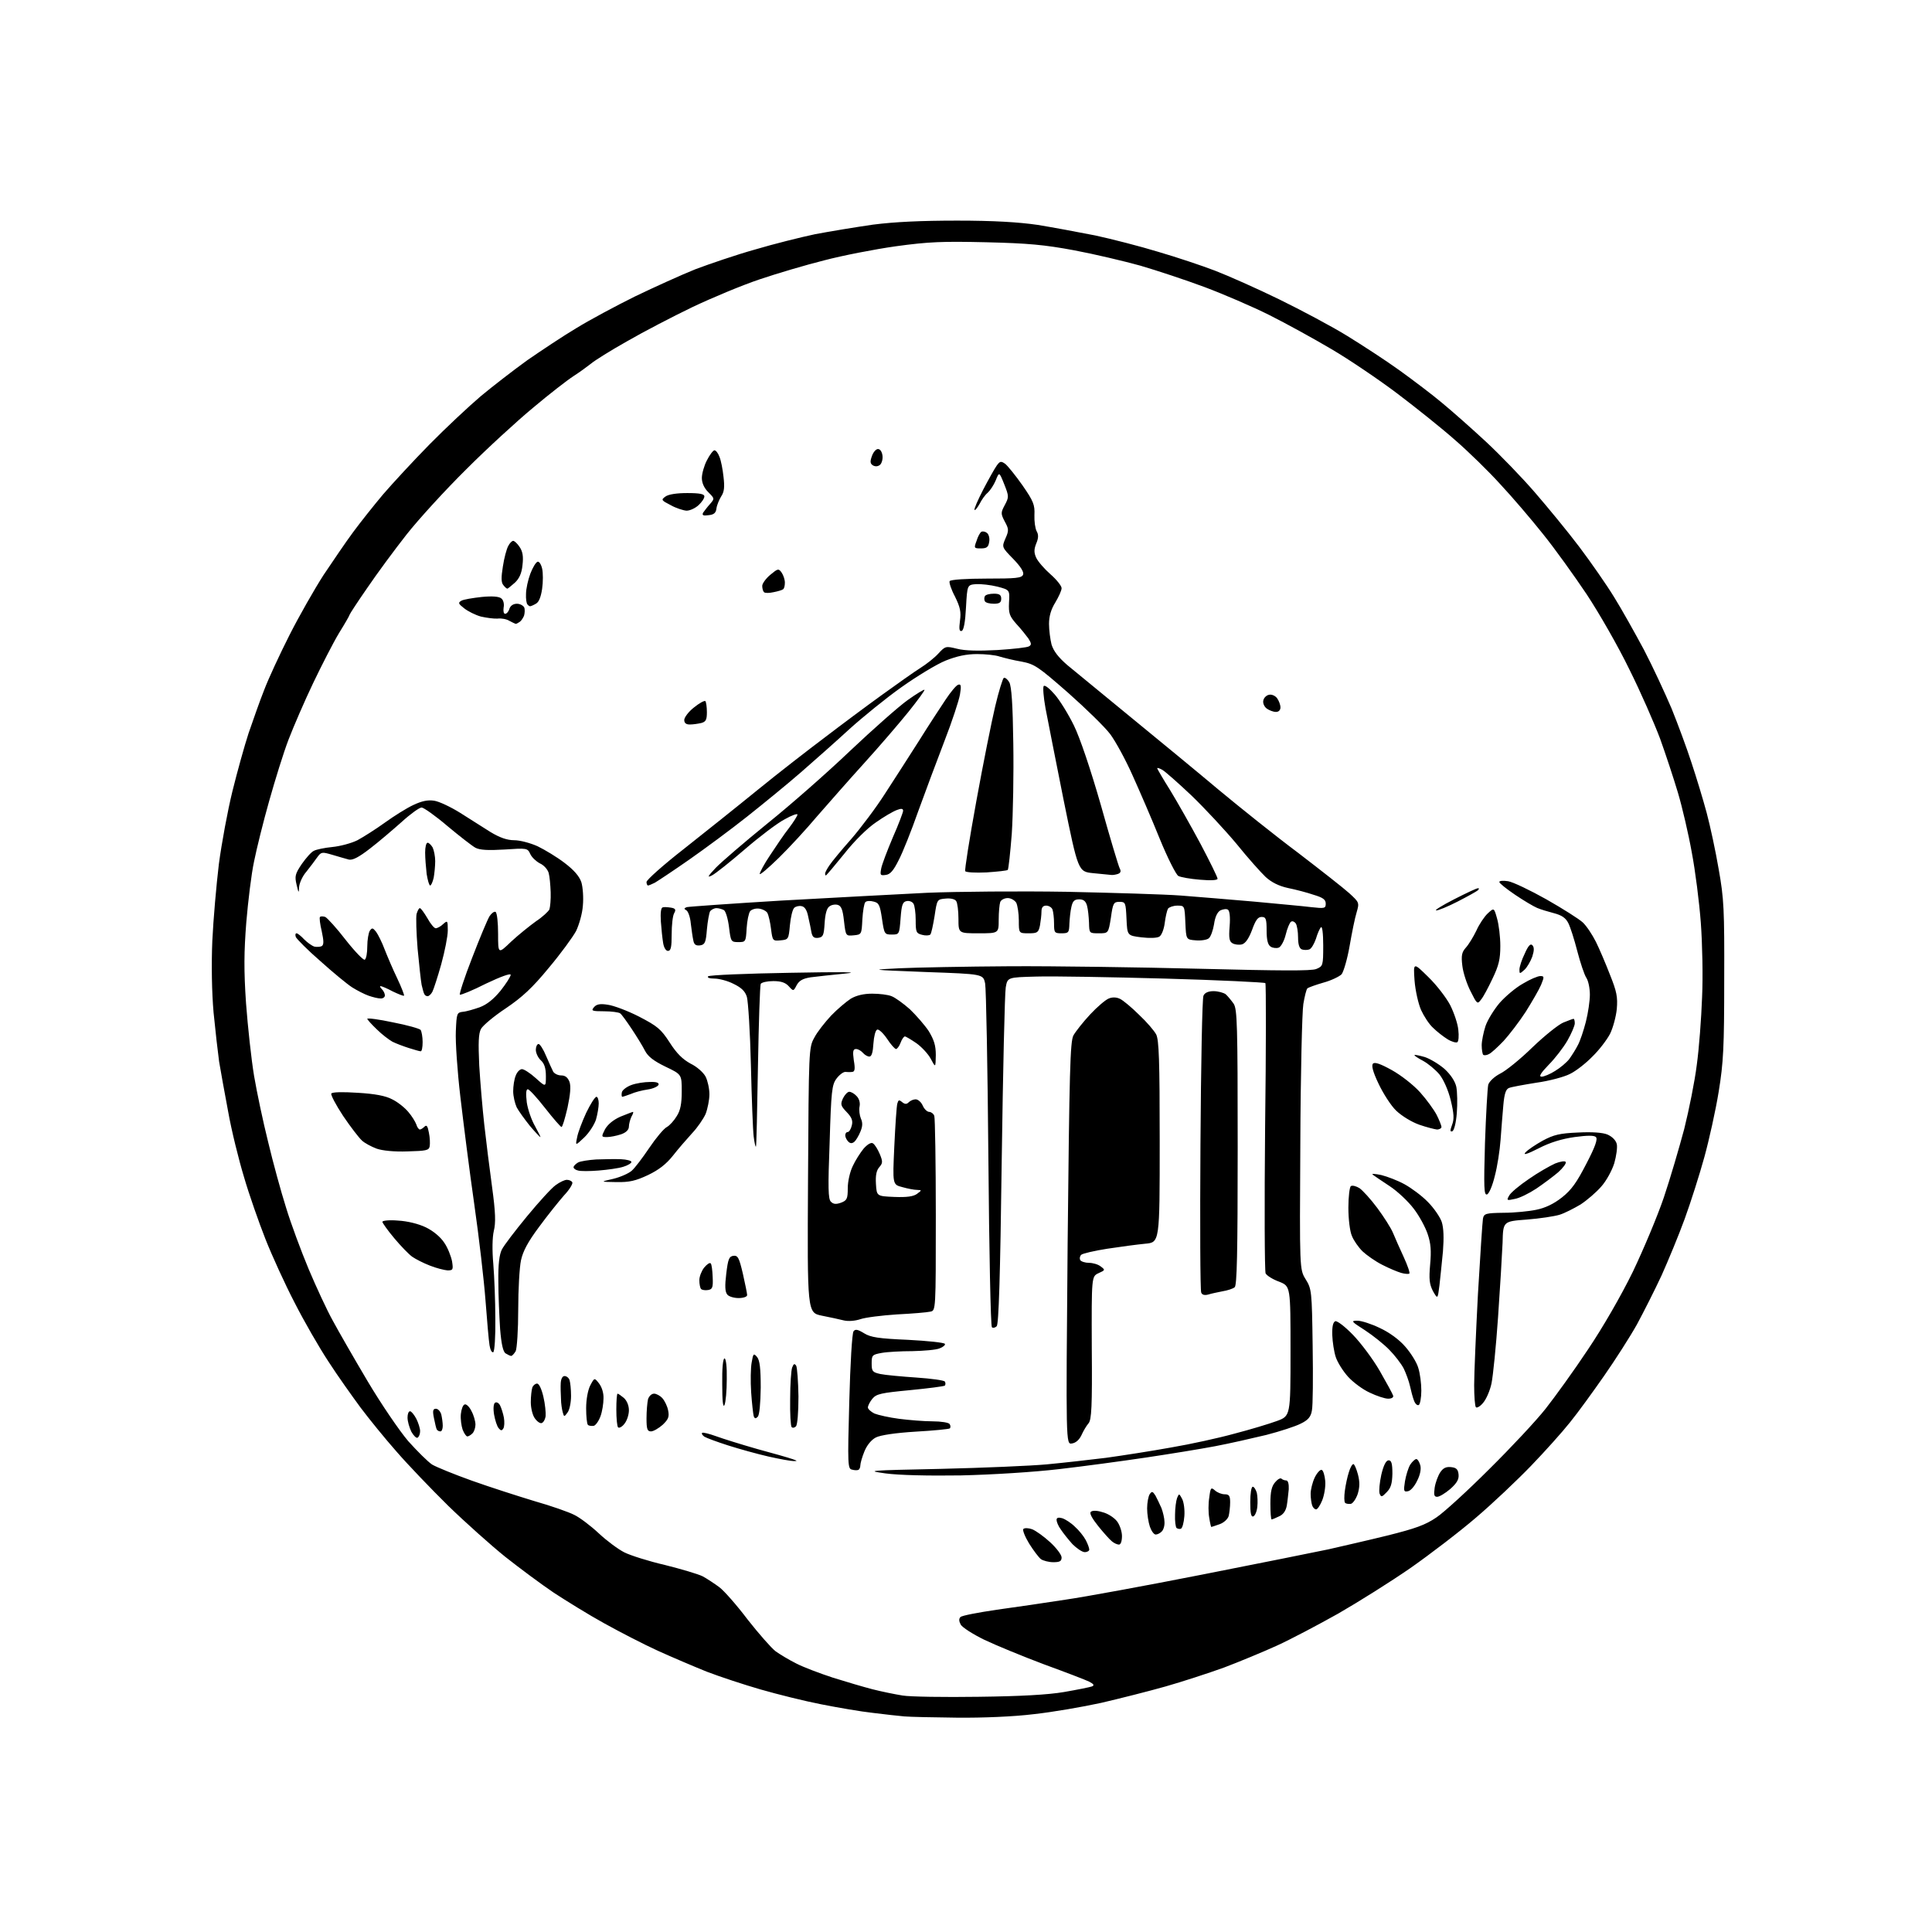 <?xml version="1.0" encoding="UTF-8" standalone="no"?>
<svg 
  version="1.1" 
  xmlns="http://www.w3.org/2000/svg" 
  xmlns:xlink="http://www.w3.org/1999/xlink" 
  xmlns:svg="http://www.w3.org/2000/svg"
  xmlns:rdf="http://www.w3.org/1999/02/22-rdf-syntax-ns#"
  xmlns:cc="http://creativecommons.org/ns#"
  xmlns:dc="http://purl.org/dc/elements/1.1/"
  viewBox="0 0 768 768"
  width="768"
  height="768"
>
<style>svg {background-color: white; }</style>"
<path stroke="none" fill="black" fill-rule="evenodd" d="M380.5,682.8C371.1,682.7 361.7,682.5 359.5,682.3C357.3,682.1 351.7,681.5 347.0,680.9C342.3,680.4 333.1,678.8 326.5,677.5C319.8,676.2 309.0,673.5 302.4,671.6C295.8,669.7 286.1,666.5 280.9,664.5C275.7,662.4 267.0,658.7 261.5,656.2C256.0,653.7 246.5,648.8 240.2,645.3C234.0,641.9 225.0,636.3 220.1,633.1C215.2,629.8 206.6,623.4 200.9,618.9C195.3,614.4 185.1,605.3 178.2,598.6C171.4,591.9 162.1,582.2 157.6,577.0C153.0,571.8 146.6,563.9 143.3,559.5C140.0,555.0 134.2,546.9 130.6,541.3C126.9,535.7 120.8,525.1 117.1,517.8C113.3,510.5 108.1,499.1 105.5,492.5C102.9,485.9 99.0,474.8 97.0,467.9C94.9,461.0 92.0,449.3 90.7,441.9C89.3,434.5 87.7,425.6 87.1,422.0C86.6,418.4 85.6,409.6 84.9,402.5C84.2,394.6 84.0,383.5 84.4,374.0C84.8,365.5 86.0,351.8 87.0,343.5C88.1,335.2 90.5,322.2 92.4,314.5C94.3,306.8 97.2,296.4 98.8,291.5C100.5,286.6 103.2,278.8 105.0,274.3C106.7,269.8 111.3,259.9 115.1,252.4C118.9,244.9 125.0,234.2 128.6,228.6C132.3,223.1 137.5,215.4 140.4,211.5C143.2,207.7 148.6,200.9 152.3,196.5C156.1,192.1 164.4,183.1 170.8,176.6C177.2,170.1 186.4,161.5 191.1,157.5C195.9,153.5 204.2,147.1 209.6,143.2C215.1,139.4 223.8,133.6 229.0,130.5C234.2,127.3 244.8,121.6 252.5,117.8C260.2,114.1 271.0,109.2 276.5,107.0C282.1,104.9 292.6,101.3 300.1,99.2C307.5,97.0 318.3,94.3 324.0,93.1C329.8,92.0 340.1,90.3 347.0,89.3C355.6,88.2 366.1,87.7 380.5,87.7C395.1,87.7 404.9,88.3 412.5,89.4C418.6,90.4 428.8,92.3 435.4,93.6C441.9,95.0 453.2,97.9 460.4,100.1C467.6,102.2 477.8,105.6 483.0,107.6C488.2,109.6 499.7,114.7 508.5,119.0C517.3,123.3 529.5,129.8 535.5,133.5C541.5,137.2 550.9,143.3 556.3,147.2C561.7,151.1 569.4,156.9 573.3,160.2C577.3,163.5 585.1,170.4 590.7,175.6C596.3,180.8 605.0,189.8 610.1,195.7C615.2,201.6 623.2,211.3 627.8,217.4C632.4,223.5 638.6,232.4 641.6,237.3C644.6,242.1 649.9,251.6 653.5,258.3C657.0,265.0 661.9,275.6 664.5,281.7C667.0,287.9 670.6,297.6 672.4,303.2C674.3,308.9 677.0,317.8 678.4,323.0C679.8,328.2 682.0,338.4 683.2,345.5C685.3,357.2 685.5,361.6 685.4,389.5C685.4,416.4 685.1,422.3 683.2,434.0C682.0,441.4 679.4,453.1 677.5,460.0C675.6,466.9 672.1,477.9 669.7,484.5C667.3,491.1 663.1,501.2 660.5,507.0C657.8,512.8 653.4,521.5 650.7,526.5C647.9,531.5 642.0,540.7 637.6,547.0C633.2,553.3 627.2,561.6 624.1,565.4C621.1,569.2 614.1,577.0 608.6,582.7C603.1,588.4 593.3,597.7 586.7,603.3C580.2,608.9 568.4,617.9 560.7,623.3C552.9,628.7 540.0,636.8 532.0,641.4C524.0,645.9 513.0,651.7 507.5,654.2C502.0,656.7 492.6,660.6 486.5,662.9C480.4,665.1 470.0,668.5 463.3,670.4C456.6,672.3 445.1,675.2 437.8,676.9C430.5,678.5 418.4,680.6 411.0,681.4C403.0,682.4 390.5,682.9 380.5,682.8zM389.0,674.5C405.6,674.3 416.6,673.7 423.0,672.6C428.2,671.7 433.2,670.7 434.0,670.4C435.1,670.0 434.9,669.5 433.0,668.5C431.6,667.8 423.5,664.7 415.0,661.6C406.5,658.4 395.8,654.0 391.2,651.8C386.7,649.6 382.5,646.9 381.9,645.8C381.2,644.5 381.1,643.5 381.8,642.8C382.4,642.2 388.8,641.0 396.2,639.9C403.5,638.9 415.8,637.1 423.5,635.9C431.2,634.8 455.7,630.3 478.0,625.9C500.3,621.5 522.8,617.0 528.0,615.9C533.2,614.7 543.8,612.3 551.5,610.4C562.7,607.6 566.6,606.2 571.0,603.2C574.0,601.2 583.5,592.5 592.0,584.0C600.6,575.5 610.7,564.7 614.4,560.0C618.1,555.3 625.7,544.8 631.2,536.5C637.2,527.6 644.4,515.1 649.1,505.5C653.3,496.7 658.9,483.4 661.4,476.0C663.9,468.6 667.5,456.3 669.5,448.8C671.4,441.2 673.7,429.8 674.5,423.3C675.4,416.8 676.3,404.8 676.6,396.5C677.0,388.2 676.7,374.9 676.1,366.8C675.5,358.7 673.9,346.1 672.5,338.8C671.2,331.5 668.7,320.8 667.0,315.1C665.3,309.4 662.1,299.7 659.9,293.6C657.6,287.5 652.2,275.1 647.7,266.1C643.3,257.0 635.6,243.6 630.7,236.2C625.8,228.9 618.0,218.0 613.3,212.2C608.6,206.3 601.0,197.4 596.4,192.5C591.9,187.5 583.8,179.6 578.5,175.0C573.2,170.3 562.8,162.0 555.4,156.4C548.1,150.9 536.3,142.9 529.3,138.8C522.2,134.6 511.1,128.5 504.5,125.2C497.9,121.9 486.3,116.9 478.8,114.1C471.3,111.3 459.8,107.5 453.3,105.6C446.8,103.8 435.0,101.0 427.0,99.5C415.2,97.3 408.7,96.7 392.0,96.3C374.6,95.9 369.2,96.1 356.1,97.9C347.6,99.1 334.8,101.6 327.6,103.5C320.4,105.3 308.9,108.7 302.1,111.0C295.2,113.3 283.2,118.3 275.2,122.1C267.3,125.9 255.6,132.0 249.2,135.7C242.8,139.3 236.4,143.3 235.0,144.5C233.6,145.6 230.5,147.9 228.0,149.5C225.5,151.1 218.3,156.7 212.0,162.0C205.7,167.2 193.7,178.2 185.4,186.5C177.1,194.7 166.4,206.4 161.6,212.5C156.8,218.6 149.8,228.1 146.0,233.7C142.1,239.3 139.0,244.1 139.0,244.3C139.0,244.6 137.1,247.9 134.8,251.6C132.5,255.4 127.9,264.4 124.5,271.5C121.1,278.6 116.7,288.8 114.7,294.0C112.7,299.2 109.3,310.2 107.0,318.4C104.7,326.5 102.0,337.4 101.0,342.4C99.9,347.5 98.6,358.4 97.9,366.7C97.0,378.3 96.9,385.6 97.8,398.8C98.5,408.1 99.9,421.1 101.0,427.7C102.1,434.2 104.6,446.0 106.6,454.0C108.5,462.0 111.7,473.7 113.7,480.0C115.6,486.3 119.7,497.3 122.7,504.5C125.7,511.6 130.0,520.9 132.3,525.0C134.5,529.1 140.7,539.9 146.1,549.0C151.5,558.1 158.8,568.8 162.3,572.9C165.9,576.9 170.1,581.1 171.8,582.2C173.5,583.2 180.6,586.1 187.6,588.6C194.6,591.1 205.8,594.7 212.4,596.7C219.1,598.6 226.2,601.1 228.3,602.2C230.4,603.2 234.8,606.5 238.0,609.5C241.2,612.5 245.8,615.9 248.2,617.1C250.6,618.3 257.8,620.6 264.3,622.1C270.7,623.7 277.5,625.7 279.3,626.6C281.0,627.5 284.0,629.5 285.9,630.9C287.8,632.3 292.9,638.1 297.2,643.8C301.6,649.4 306.6,655.1 308.3,656.4C310.1,657.7 313.8,659.9 316.6,661.3C319.3,662.7 325.9,665.2 331.1,666.9C336.2,668.5 343.3,670.6 346.8,671.5C350.3,672.4 355.7,673.5 358.8,674.0C361.9,674.5 375.5,674.7 389.0,674.5zM418.7,621.0C416.9,621.0 414.7,620.4 413.8,619.8C412.9,619.1 410.8,616.3 409.1,613.6C407.4,610.8 406.4,608.2 406.8,607.8C407.3,607.3 408.9,607.4 410.3,607.9C411.8,608.5 415.0,610.8 417.5,613.1C420.0,615.4 422.0,618.1 422.0,619.1C422.0,620.6 421.3,621.0 418.7,621.0zM431.2,617.0C430.2,617.0 428.0,615.5 426.3,613.8C424.7,612.0 422.6,609.4 421.7,608.0C420.7,606.7 420.0,604.9 420.0,604.2C420.0,603.3 420.7,603.1 422.2,603.5C423.5,603.9 425.8,605.4 427.3,606.9C428.9,608.3 430.8,610.7 431.6,612.2C432.4,613.7 433.0,615.4 433.0,616.0C433.0,616.5 432.2,617.0 431.2,617.0zM444.8,614.0C444.1,614.0 442.8,613.4 442.0,612.7C441.1,612.0 438.7,609.3 436.6,606.7C434.2,603.7 433.0,601.6 433.6,601.0C434.2,600.4 436.0,600.4 438.2,601.1C440.3,601.6 442.8,603.2 444.0,604.7C445.1,606.1 446.0,608.8 446.0,610.6C446.0,612.7 445.5,614.0 444.8,614.0zM459.4,610.0C458.7,610.0 457.7,608.6 457.1,606.9C456.5,605.1 456.0,601.9 456.0,599.6C456.0,597.3 456.5,594.8 457.0,594.0C457.9,592.7 458.2,592.8 459.3,594.5C459.9,595.6 461.0,597.9 461.7,599.5C462.3,601.1 462.9,603.6 462.9,605.0C463.0,606.5 462.5,608.1 461.8,608.8C461.1,609.5 460.1,610.0 459.4,610.0zM469.4,607.7C468.9,607.9 468.1,607.7 467.7,607.4C467.3,607.0 467.0,604.6 467.1,602.1C467.1,599.6 467.5,596.6 467.9,595.5C468.7,593.6 468.7,593.6 469.9,595.8C470.6,597.1 471.0,600.2 470.8,602.7C470.6,605.3 470.0,607.5 469.4,607.7zM481.5,607.0C481.4,607.0 481.0,605.4 480.7,603.4C480.3,601.3 480.3,597.7 480.7,595.3C481.2,591.3 481.4,591.1 483.0,592.5C483.9,593.3 485.6,594.0 486.8,594.0C488.6,594.0 489.0,594.6 489.0,597.2C489.0,599.0 488.7,601.5 488.4,602.7C488.0,603.9 486.5,605.3 484.8,605.9C483.1,606.5 481.6,607.0 481.5,607.0zM505.5,604.0C505.2,604.0 505.0,601.1 505.0,597.7C505.0,592.9 505.5,590.8 506.9,589.2C507.9,588.0 509.0,587.4 509.4,587.8C509.8,588.2 510.7,588.5 511.3,588.5C512.0,588.5 512.4,589.9 512.3,592.0C512.1,593.9 511.8,596.9 511.5,598.6C511.1,600.6 510.1,602.1 508.4,602.8C507.0,603.5 505.7,604.0 505.5,604.0zM498.2,602.8C497.3,603.1 497.0,601.5 497.0,597.1C497.0,593.7 497.4,591.0 498.0,591.0C498.5,591.0 499.2,592.1 499.6,593.4C499.9,594.7 500.0,597.2 499.8,599.0C499.6,600.9 498.9,602.5 498.2,602.8zM523.2,600.0C522.6,600.0 521.9,599.3 521.6,598.4C521.3,597.5 521.0,595.5 521.0,593.8C521.0,592.2 521.7,589.3 522.6,587.4C523.5,585.5 524.8,584.1 525.4,584.3C526.0,584.5 526.6,586.5 526.8,588.7C527.0,591.0 526.4,594.4 525.6,596.4C524.8,598.4 523.7,600.0 523.2,600.0zM537.0,597.8C536.1,597.9 535.1,597.8 534.7,597.4C534.3,597.0 534.3,594.8 534.6,592.6C534.9,590.3 535.6,587.0 536.2,585.2C536.7,583.5 537.5,582.0 538.0,582.0C538.4,582.0 539.2,583.9 539.8,586.1C540.6,589.2 540.5,591.3 539.7,593.9C539.0,595.9 537.8,597.6 537.0,597.8zM551.2,593.2C549.3,595.2 549.0,595.2 548.4,593.7C548.1,592.7 548.4,589.4 549.1,586.2C550.0,582.4 551.0,580.5 552.0,580.5C553.1,580.5 553.5,581.7 553.5,585.8C553.4,589.8 552.9,591.5 551.2,593.2zM571.3,595.0C570.1,595.0 569.9,594.3 570.3,591.4C570.6,589.4 571.6,586.7 572.5,585.3C573.7,583.5 574.9,583.0 576.8,583.2C578.9,583.4 579.6,584.1 579.8,586.1C580.0,588.0 579.2,589.5 576.5,591.9C574.5,593.6 572.2,595.0 571.3,595.0zM559.6,592.8C558.0,593.1 557.9,592.7 558.5,588.8C558.9,586.5 559.8,583.5 560.6,582.2C561.4,581.0 562.5,580.0 563.0,580.0C563.5,580.0 564.2,581.1 564.6,582.5C565.0,584.0 564.5,586.4 563.3,588.7C562.3,590.8 560.7,592.7 559.6,592.8zM382.0,586.5C368.7,586.7 357.2,586.4 352.0,585.7C343.9,584.6 345.1,584.5 374.0,583.9C390.8,583.5 409.8,582.7 416.2,582.1C422.6,581.5 433.2,580.3 439.7,579.5C446.2,578.6 457.8,576.8 465.5,575.4C473.2,574.1 484.6,571.6 490.7,569.9C496.9,568.3 504.5,566.0 507.5,564.9C513.0,562.9 513.0,562.9 513.0,537.1C513.0,511.3 513.0,511.3 508.5,509.5C506.0,508.6 503.6,507.1 503.1,506.2C502.7,505.2 502.6,479.1 502.9,448.0C503.3,416.9 503.3,391.2 503.0,390.8C502.7,390.5 484.7,389.6 463.0,389.0C441.3,388.4 418.3,388.0 412.0,388.2C400.5,388.5 400.5,388.5 399.8,392.5C399.4,394.7 398.7,425.6 398.2,461.3C397.6,508.1 397.0,526.4 396.2,527.2C395.6,527.8 394.7,528.0 394.3,527.6C393.8,527.2 393.2,497.1 392.9,460.7C392.6,424.3 392.0,392.9 391.6,390.9C390.8,387.2 390.8,387.2 368.2,386.4C345.5,385.5 345.5,385.5 357.5,384.9C364.1,384.6 383.9,384.2 401.5,384.1C419.1,384.0 453.1,384.5 477.0,385.1C508.8,385.9 521.2,386.0 523.2,385.2C525.9,384.1 526.0,383.9 526.0,375.8C526.0,371.0 525.6,368.0 525.1,368.6C524.6,369.1 523.7,371.1 523.1,373.2C522.4,375.2 521.3,377.1 520.5,377.4C519.7,377.7 518.3,377.7 517.5,377.4C516.5,377.0 516.0,375.4 516.0,372.6C516.0,370.4 515.6,367.9 515.1,367.1C514.6,366.4 513.8,366.0 513.2,366.4C512.7,366.7 511.7,369.0 511.1,371.5C510.5,374.0 509.2,376.4 508.3,376.7C507.5,377.0 506.0,376.9 505.1,376.3C504.0,375.6 503.5,373.7 503.5,369.9C503.5,365.2 503.2,364.5 501.5,364.5C500.0,364.5 499.1,365.8 497.7,369.7C496.4,373.1 495.1,375.0 493.7,375.4C492.6,375.7 490.9,375.5 490.0,375.0C488.7,374.3 488.4,373.0 488.8,368.2C489.1,364.5 488.8,362.0 488.1,361.6C487.5,361.2 486.2,361.4 485.1,361.9C483.9,362.6 483.0,364.5 482.6,367.4C482.2,369.8 481.3,372.4 480.5,373.0C479.8,373.6 477.4,374.0 475.3,373.8C471.5,373.5 471.5,373.5 471.2,366.8C470.9,360.0 470.9,360.0 468.0,360.0C466.4,360.0 464.8,360.6 464.3,361.2C463.9,361.9 463.3,364.5 463.0,366.9C462.7,369.3 461.8,371.7 460.9,372.3C460.0,372.9 457.0,373.0 453.7,372.6C448.1,371.9 448.1,371.9 447.8,365.2C447.5,358.8 447.4,358.5 445.0,358.5C442.7,358.5 442.4,359.0 441.6,364.8C440.6,371.0 440.6,371.0 436.8,371.0C433.0,371.0 433.0,371.0 432.9,366.8C432.8,364.4 432.5,361.4 432.1,360.0C431.6,358.2 430.7,357.5 429.0,357.5C427.1,357.5 426.4,358.2 425.9,360.5C425.5,362.1 425.2,365.2 425.1,367.2C425.0,370.7 424.8,371.0 422.0,371.0C419.2,371.0 419.0,370.8 419.0,367.1C419.0,364.9 418.7,362.5 418.4,361.6C418.1,360.7 416.9,360.0 415.9,360.0C414.6,360.0 414.0,360.7 414.0,362.4C414.0,363.7 413.7,366.2 413.4,367.9C412.8,370.7 412.4,371.0 408.9,371.0C405.0,371.0 405.0,371.0 405.0,365.9C405.0,363.1 404.5,360.0 404.0,358.9C403.4,357.9 401.9,357.0 400.6,357.0C399.3,357.0 397.9,357.7 397.6,358.6C397.3,359.5 397.0,362.6 397.0,365.6C397.0,371.0 397.0,371.0 389.0,371.0C381.0,371.0 381.0,371.0 381.0,365.2C381.0,362.1 380.6,358.9 380.1,358.2C379.6,357.4 377.9,357.0 375.9,357.2C372.5,357.5 372.5,357.5 371.5,364.2C370.9,367.8 370.2,371.2 369.8,371.5C369.4,371.9 367.9,372.0 366.5,371.6C364.2,371.0 364.0,370.5 364.0,365.7C364.0,362.9 363.6,359.9 363.1,359.2C362.6,358.4 361.4,358.0 360.4,358.2C358.8,358.5 358.4,359.7 358.0,365.0C357.5,371.4 357.5,371.5 354.5,371.5C351.6,371.5 351.5,371.3 350.6,365.2C349.8,359.8 349.4,358.9 347.3,358.4C345.9,358.0 344.5,358.1 344.0,358.6C343.5,359.1 343.0,362.2 342.8,365.5C342.5,371.4 342.5,371.5 339.4,371.8C336.2,372.1 336.2,372.1 335.5,366.1C335.0,361.5 334.4,360.1 333.0,359.7C331.9,359.4 330.4,359.7 329.6,360.4C328.6,361.1 328.0,363.6 327.8,367.0C327.5,371.8 327.2,372.5 325.3,372.8C323.6,373.0 323.0,372.5 322.6,370.8C322.4,369.5 321.8,366.7 321.3,364.5C320.8,361.8 319.9,360.4 318.6,360.2C317.6,360.0 316.3,360.3 315.7,360.9C315.0,361.6 314.3,364.7 314.0,367.8C313.5,373.4 313.4,373.5 310.3,373.8C307.2,374.1 307.1,374.0 306.5,369.3C306.2,366.7 305.5,363.8 305.1,363.0C304.7,362.2 303.2,361.4 301.8,361.2C300.4,361.0 298.8,361.5 298.2,362.2C297.6,363.0 297.0,366.0 296.8,369.0C296.5,374.4 296.4,374.5 293.5,374.5C290.6,374.5 290.5,374.3 289.8,368.6C289.4,365.3 288.5,362.3 287.8,361.8C287.1,361.4 285.7,361.0 284.8,361.0C283.9,361.0 282.8,361.6 282.3,362.2C281.9,362.9 281.3,366.2 281.0,369.5C280.6,374.7 280.2,375.5 278.3,375.8C276.6,376.0 275.9,375.5 275.6,373.8C275.3,372.5 274.9,369.5 274.6,367.1C274.4,364.7 273.6,362.4 272.9,361.9C271.8,361.3 271.9,361.0 273.0,360.6C273.8,360.4 290.7,359.2 310.5,358.0C330.3,356.9 356.4,355.5 368.5,354.9C380.6,354.4 405.6,354.2 424.0,354.5C442.4,354.9 462.9,355.5 469.5,356.0C476.1,356.5 489.1,357.6 498.5,358.4C507.9,359.3 518.1,360.2 521.2,360.6C526.6,361.2 527.0,361.1 527.0,359.2C527.0,357.6 525.9,356.8 522.2,355.7C519.6,354.8 515.0,353.6 512.0,353.0C508.3,352.2 505.4,350.7 503.1,348.6C501.3,346.9 496.0,341.0 491.5,335.4C486.9,329.9 478.9,321.3 473.6,316.2C468.3,311.2 463.1,306.6 462.0,306.0C460.9,305.4 460.0,305.1 460.0,305.4C460.0,305.6 462.3,309.6 465.2,314.2C468.0,318.8 473.4,328.3 477.2,335.4C480.9,342.4 484.0,348.7 484.0,349.3C484.0,349.9 481.5,350.1 477.0,349.7C473.2,349.4 469.3,348.7 468.4,348.2C467.5,347.7 464.1,341.0 461.0,333.4C457.9,325.7 453.0,314.4 450.2,308.2C447.4,301.9 443.4,294.6 441.3,291.8C439.2,289.0 431.7,281.7 424.6,275.4C412.7,265.0 411.3,264.0 406.1,263.0C403.0,262.5 399.1,261.5 397.4,261.0C395.7,260.4 391.7,260.0 388.4,260.0C384.2,260.0 380.4,260.8 375.9,262.6C372.4,264.0 364.5,268.8 358.3,273.2C352.1,277.6 342.9,285.1 337.8,289.7C332.7,294.4 324.0,302.1 318.5,306.9C313.0,311.7 303.3,319.6 297.0,324.6C290.7,329.6 280.3,337.3 274.0,341.7C267.7,346.1 261.5,350.2 260.3,350.9C259.1,351.5 257.9,352.0 257.6,352.0C257.3,352.0 257.0,351.4 257.0,350.6C257.0,349.8 263.6,343.9 271.8,337.5C279.9,331.1 293.2,320.5 301.3,313.9C309.4,307.3 321.4,298.0 327.8,293.2C334.2,288.3 344.4,280.7 350.5,276.3C356.6,271.9 363.5,267.0 365.9,265.5C368.3,264.0 371.6,261.4 373.1,259.7C375.8,256.8 376.0,256.8 380.5,257.9C383.6,258.7 389.0,258.8 396.5,258.4C402.7,258.0 408.4,257.4 409.1,256.9C410.1,256.3 410.0,255.7 408.8,253.8C407.9,252.6 405.8,249.9 404.0,248.0C401.3,244.9 400.9,243.9 401.1,239.5C401.4,234.5 401.4,234.5 396.5,233.2C393.7,232.5 389.9,232.1 388.0,232.2C384.5,232.5 384.5,232.5 384.0,241.4C383.7,247.3 383.1,250.5 382.3,250.8C381.3,251.1 381.2,250.0 381.6,246.8C382.1,243.2 381.7,241.4 379.6,237.1C378.1,234.3 377.2,231.5 377.5,231.0C377.9,230.4 384.2,230.0 392.1,230.0C403.9,230.0 406.2,229.8 406.7,228.4C407.1,227.4 405.7,225.2 402.8,222.2C398.2,217.5 398.2,217.5 399.7,214.0C401.1,210.9 401.0,210.2 399.4,207.3C397.8,204.2 397.8,203.8 399.4,200.8C401.1,197.6 401.1,197.3 399.2,192.5C397.2,187.5 397.2,187.5 395.8,191.0C395.0,192.9 393.5,195.1 392.6,195.9C391.6,196.7 390.2,198.7 389.4,200.3C388.5,201.9 387.6,203.0 387.4,202.7C387.1,202.4 388.7,198.8 390.8,194.7C393.0,190.5 395.4,186.2 396.2,185.1C397.5,183.3 397.9,183.2 399.6,184.4C400.6,185.2 403.7,189.0 406.5,193.0C410.8,199.2 411.4,200.7 411.2,204.7C411.1,207.2 411.5,210.1 412.1,211.2C412.9,212.6 412.8,214.0 411.9,216.1C411.0,218.4 411.0,219.7 411.9,221.7C412.6,223.2 415.1,226.1 417.6,228.3C420.0,230.4 422.0,232.9 422.0,233.8C422.0,234.8 420.8,237.3 419.5,239.5C417.8,242.2 417.0,245.0 417.0,248.0C417.0,250.5 417.5,254.2 418.0,256.2C418.8,258.8 420.7,261.3 424.3,264.4C427.2,266.8 438.5,276.1 449.5,285.1C460.5,294.1 476.3,307.1 484.5,314.0C492.8,320.9 506.9,332.2 516.0,339.0C525.0,345.9 534.2,353.1 536.4,355.1C540.3,358.7 540.4,358.8 539.3,362.6C538.6,364.8 537.4,370.8 536.5,376.0C535.6,381.2 534.1,386.3 533.3,387.3C532.4,388.2 529.1,389.8 526.1,390.6C523.0,391.5 520.2,392.5 519.7,392.9C519.3,393.3 518.6,396.1 518.1,399.1C517.6,402.1 517.0,427.1 516.9,454.6C516.6,504.6 516.6,504.6 519.0,508.5C521.4,512.4 521.5,513.1 521.8,535.0C522.0,547.3 521.9,558.9 521.5,560.7C521.1,563.2 520.0,564.5 517.1,565.9C515.0,567.0 508.8,569.0 503.4,570.4C498.0,571.7 488.8,573.8 483.0,574.9C477.2,576.0 464.9,578.0 455.5,579.4C446.1,580.8 430.6,582.9 421.0,584.0C410.7,585.2 394.6,586.2 382.0,586.5zM341.2,584.3C340.8,584.5 339.7,584.5 338.7,584.2C337.0,583.9 336.9,582.4 337.6,557.2C338.0,542.1 338.7,530.0 339.3,529.2C340.0,528.3 340.9,528.4 343.5,530.0C346.1,531.6 349.2,532.1 360.9,532.6C368.7,533.0 375.3,533.7 375.6,534.2C375.9,534.6 374.9,535.5 373.5,536.0C372.1,536.6 367.2,537.0 362.7,537.1C358.2,537.1 352.7,537.4 350.5,537.8C346.7,538.5 346.5,538.7 346.5,542.0C346.5,545.1 346.8,545.5 350.0,546.2C351.9,546.6 358.4,547.2 364.3,547.6C370.2,548.0 375.3,548.7 375.6,549.2C375.9,549.7 375.9,550.4 375.6,550.8C375.2,551.1 369.0,551.9 361.8,552.6C350.2,553.7 348.4,554.1 346.8,556.0C345.8,557.2 345.0,558.8 345.0,559.5C345.0,560.1 346.2,561.2 347.6,561.9C349.1,562.5 353.5,563.5 357.4,564.0C361.3,564.5 367.3,565.0 370.7,565.0C374.1,565.0 377.2,565.5 377.5,566.1C377.9,566.7 377.9,567.4 377.6,567.8C377.2,568.1 371.1,568.7 364.0,569.1C355.8,569.6 350.0,570.5 348.2,571.4C346.4,572.3 344.6,574.5 343.6,577.0C342.7,579.2 342.0,581.7 342.0,582.5C342.0,583.2 341.7,584.1 341.2,584.3zM315.5,580.8C314.4,580.8 309.9,580.0 305.5,579.0C301.1,578.0 293.9,576.0 289.5,574.6C285.1,573.2 280.8,571.6 280.0,571.1C279.2,570.5 278.8,569.9 279.1,569.6C279.4,569.3 281.8,569.9 284.6,570.9C287.3,571.9 294.7,574.2 301.0,576.0C307.3,577.7 313.6,579.5 315.0,580.0C317.0,580.7 317.1,580.8 315.5,580.8zM426.1,573.8C423.7,574.2 423.7,574.2 424.4,494.4C425.1,425.6 425.4,414.1 426.7,411.6C427.6,410.0 430.6,406.2 433.4,403.2C436.2,400.2 439.5,397.4 440.8,396.9C442.3,396.3 443.9,396.4 445.3,397.1C446.5,397.7 449.9,400.5 452.8,403.4C455.8,406.2 458.8,409.7 459.6,411.2C460.7,413.4 461.0,421.2 461.0,453.9C461.0,493.9 461.0,493.9 455.2,494.4C452.1,494.7 445.3,495.6 440.1,496.4C435.0,497.2 430.3,498.3 429.8,498.8C429.2,499.4 429.1,500.3 429.4,500.9C429.8,501.5 431.4,502.0 432.9,502.0C434.4,502.0 436.5,502.6 437.5,503.4C439.4,504.8 439.4,504.9 436.7,506.1C433.9,507.4 433.9,507.4 434.0,535.8C434.2,559.3 433.9,564.4 432.7,565.8C431.9,566.7 430.6,568.9 429.9,570.5C429.0,572.4 427.6,573.6 426.1,573.8zM166.0,571.5C165.5,571.8 164.4,570.7 163.5,569.1C162.7,567.4 162.0,565.0 162.0,563.5C162.0,562.1 162.4,561.0 163.0,561.0C163.5,561.0 164.6,562.3 165.5,564.0C166.3,565.6 167.0,567.8 167.0,568.9C167.0,570.0 166.6,571.1 166.0,571.5zM185.8,571.0C185.3,571.0 184.5,569.8 183.9,568.3C183.4,566.8 183.0,564.0 183.2,562.1C183.4,560.2 184.0,558.5 184.7,558.3C185.3,558.0 186.6,559.2 187.4,560.9C188.3,562.5 189.0,565.0 189.0,566.3C189.0,567.5 188.5,569.1 187.8,569.8C187.1,570.5 186.2,571.0 185.8,571.0zM175.1,569.0C174.5,569.0 173.9,568.7 173.6,568.2C173.4,567.8 172.9,565.8 172.5,563.7C171.9,560.8 172.1,560.0 173.3,560.0C174.1,560.0 175.0,561.0 175.4,562.2C175.7,563.5 176.0,565.5 176.0,566.8C176.0,568.0 175.6,569.0 175.1,569.0zM200.1,567.8C199.5,568.8 199.1,568.8 198.2,567.7C197.6,567.0 196.8,564.6 196.4,562.3C196.0,559.8 196.2,558.0 196.8,557.6C197.4,557.2 198.3,557.7 198.8,558.7C199.3,559.7 200.0,561.9 200.3,563.5C200.6,565.2 200.5,567.2 200.1,567.8zM258.8,569.0C257.3,569.0 257.0,568.1 257.0,563.8C257.0,560.9 257.3,557.5 257.6,556.2C258.0,555.0 259.0,554.0 260.0,554.0C260.9,554.0 262.4,554.8 263.3,555.8C264.2,556.8 265.3,559.0 265.6,560.7C266.1,563.2 265.7,564.2 263.4,566.4C261.8,567.8 259.7,569.0 258.8,569.0zM248.2,566.0C247.3,567.2 246.1,567.8 245.7,567.4C245.3,567.0 245.0,563.8 245.0,560.3C245.0,556.9 245.2,554.0 245.5,554.0C245.8,554.0 246.9,554.8 248.0,555.7C249.2,556.8 250.0,558.7 250.0,560.6C250.0,562.4 249.2,564.8 248.2,566.0zM316.4,567.0C315.8,567.6 315.1,567.7 314.7,567.3C314.3,567.0 314.0,561.9 314.1,556.1C314.1,550.3 314.5,544.6 314.9,543.6C315.5,542.1 315.8,541.9 316.5,542.9C316.9,543.7 317.3,549.1 317.4,555.1C317.4,561.4 317.0,566.4 316.4,567.0zM236.0,566.8C235.1,566.9 234.1,566.8 233.7,566.4C233.3,566.0 233.0,563.0 233.0,559.8C233.0,556.3 233.7,552.6 234.6,550.8C236.3,547.6 236.3,547.6 238.1,549.9C239.2,551.3 240.0,553.7 239.9,555.9C239.9,557.9 239.4,561.1 238.7,563.0C238.0,564.9 236.8,566.6 236.0,566.8zM215.3,565.7C214.7,565.9 213.5,565.1 212.6,563.8C211.7,562.6 211.0,559.7 211.0,557.4C211.0,555.1 211.3,552.5 211.6,551.6C211.9,550.7 212.8,550.0 213.5,550.0C214.3,550.0 215.3,552.2 216.0,555.2C216.7,558.1 217.0,561.6 216.9,562.9C216.7,564.3 216.0,565.5 215.3,565.7zM301.2,563.2C300.4,564.0 300.0,564.0 299.6,562.9C299.4,562.1 298.9,557.9 298.6,553.5C298.3,549.1 298.4,543.7 298.8,541.6C299.4,538.0 299.6,537.8 301.0,539.5C302.0,540.8 302.4,543.9 302.4,551.6C302.3,558.0 301.9,562.5 301.2,563.2zM225.6,561.5C224.3,563.3 224.2,563.3 223.7,561.4C223.4,560.4 223.0,557.9 223.0,556.0C222.9,554.1 222.8,551.3 222.9,549.8C223.0,548.1 223.6,547.0 224.4,547.0C225.2,547.0 226.1,547.7 226.4,548.6C226.7,549.5 227.0,552.3 227.0,554.9C227.0,557.5 226.4,560.5 225.6,561.5zM288.0,558.5C287.4,559.8 287.1,556.9 287.1,550.2C287.0,544.0 287.4,540.0 288.0,540.0C288.6,540.0 289.0,543.4 288.9,548.2C288.9,552.8 288.5,557.4 288.0,558.5zM589.6,557.6C588.5,559.0 587.1,559.8 586.7,559.4C586.3,559.0 586.0,555.0 586.0,550.6C586.0,546.1 586.7,529.9 587.5,514.5C588.4,499.1 589.3,485.5 589.5,484.4C589.9,482.4 590.7,482.2 597.7,482.1C602.0,482.1 607.9,481.5 610.7,480.9C614.2,480.2 617.6,478.6 620.9,476.0C624.7,473.0 626.8,470.0 630.6,462.6C634.1,455.9 635.2,452.8 634.4,452.0C633.7,451.3 631.1,451.3 625.9,452.0C621.0,452.7 616.2,454.1 611.6,456.5C607.1,458.8 605.3,459.3 606.4,458.1C607.3,457.1 610.4,455.0 613.3,453.4C617.6,451.1 620.0,450.5 627.2,450.2C632.9,449.9 637.1,450.2 639.0,451.0C640.8,451.8 642.3,453.2 642.7,454.8C643.0,456.1 642.5,459.6 641.7,462.4C640.8,465.3 638.5,469.5 636.5,471.7C634.6,473.9 630.9,477.1 628.3,478.8C625.6,480.4 621.9,482.3 619.9,482.9C617.9,483.5 612.1,484.4 606.9,484.8C597.5,485.5 597.5,485.5 597.3,494.0C597.1,498.7 596.3,512.0 595.5,523.6C594.7,535.2 593.5,547.0 592.9,549.9C592.3,552.8 590.8,556.2 589.6,557.6zM564.0,558.5C563.4,558.8 562.6,558.1 562.1,556.8C561.6,555.5 560.9,552.9 560.5,551.0C560.1,549.1 558.9,545.9 558.0,544.0C557.0,542.1 554.4,538.7 552.3,536.6C550.2,534.4 545.8,530.9 542.6,528.8C537.1,525.3 536.9,525.0 539.6,525.0C541.2,525.0 545.2,526.3 548.5,527.9C552.2,529.6 556.2,532.5 558.6,535.3C560.8,537.8 563.2,541.6 563.8,543.8C564.5,546.0 565.0,550.0 565.0,552.8C565.0,555.6 564.5,558.2 564.0,558.5zM551.8,556.0C550.5,556.0 547.2,554.9 544.5,553.6C541.8,552.4 537.9,549.5 535.9,547.3C533.9,545.1 531.7,541.6 531.0,539.5C530.3,537.4 529.7,533.5 529.6,530.7C529.5,527.3 529.9,525.6 530.8,525.2C531.6,525.0 534.7,527.4 537.8,530.6C541.0,533.9 545.8,540.3 548.5,545.0C551.2,549.7 553.6,554.1 553.8,554.8C554.0,555.5 553.2,556.0 551.8,556.0zM203.2,539.0C202.8,539.0 201.8,538.5 201.0,538.0C200.0,537.4 199.3,534.4 198.8,528.3C198.5,523.5 198.1,515.0 198.1,509.5C198.0,502.5 198.5,498.7 199.5,496.7C200.3,495.1 204.8,489.2 209.5,483.5C214.2,477.8 219.3,472.2 220.9,471.1C222.5,469.9 224.5,469.0 225.3,469.0C226.2,469.0 227.2,469.4 227.5,470.0C227.8,470.5 226.4,472.9 224.2,475.2C222.1,477.6 217.6,483.2 214.3,487.7C209.9,493.6 207.9,497.3 207.1,501.0C206.5,503.8 206.0,512.6 206.0,520.6C206.0,528.7 205.5,536.0 205.0,537.1C204.4,538.1 203.6,539.0 203.2,539.0zM196.1,537.5C195.5,537.8 194.9,536.6 194.6,534.8C194.3,533.0 193.6,525.0 193.0,517.0C192.4,509.0 190.4,491.7 188.5,478.5C186.6,465.3 184.2,446.2 183.0,436.0C181.8,425.8 181.0,414.1 181.2,410.0C181.5,402.8 181.6,402.5 184.0,402.2C185.4,402.1 188.4,401.2 190.7,400.4C193.6,399.3 196.2,397.2 199.0,393.8C201.2,391.0 203.0,388.2 203.0,387.5C203.0,386.8 199.1,388.2 193.2,391.0C187.9,393.7 183.2,395.6 182.8,395.4C182.5,395.2 184.6,388.6 187.7,380.7C190.7,372.9 193.8,365.5 194.6,364.2C195.4,363.0 196.5,362.2 197.0,362.5C197.6,362.9 198.0,366.8 198.0,371.2C198.0,379.3 198.0,379.3 203.2,374.3C206.1,371.6 210.6,368.0 213.1,366.2C215.7,364.5 218.0,362.3 218.4,361.5C218.7,360.6 219.0,357.5 218.9,354.7C218.8,351.8 218.5,348.4 218.1,347.0C217.7,345.6 216.2,343.9 214.6,343.2C213.1,342.4 211.4,340.8 210.8,339.5C209.7,337.1 209.5,337.1 200.5,337.7C194.0,338.1 190.7,337.9 189.0,337.0C187.7,336.3 182.7,332.4 177.9,328.4C173.1,324.3 168.4,321.0 167.6,321.0C166.7,321.0 163.1,323.6 159.6,326.8C156.1,329.9 150.5,334.7 147.1,337.3C142.6,340.8 140.2,342.0 138.7,341.7C137.5,341.4 134.5,340.5 132.1,339.8C128.0,338.6 127.7,338.6 126.1,340.8C125.2,342.1 123.3,344.6 121.8,346.5C120.2,348.3 119.0,351.1 118.9,352.6C118.8,355.2 118.7,355.1 117.9,351.7C117.1,348.3 117.3,347.4 120.0,343.4C121.7,341.0 123.8,338.6 124.8,338.2C125.7,337.7 129.0,337.0 132.1,336.7C135.2,336.4 139.7,335.2 142.1,334.0C144.5,332.7 149.4,329.6 153.0,327.0C156.6,324.4 161.7,321.2 164.3,320.0C167.7,318.4 170.1,317.9 172.6,318.3C174.6,318.6 179.2,320.8 182.9,323.1C186.5,325.4 191.9,328.8 194.9,330.7C198.7,333.0 201.6,334.0 204.4,334.0C206.7,334.0 210.8,335.1 213.7,336.4C216.6,337.8 221.4,340.7 224.4,343.0C228.1,345.8 230.3,348.3 231.1,350.7C231.7,352.7 232.0,356.8 231.7,360.0C231.5,363.1 230.2,367.6 229.0,370.1C227.7,372.5 222.9,379.1 218.1,384.8C211.6,392.7 207.6,396.4 201.1,400.8C196.4,403.9 192.0,407.6 191.2,409.0C190.2,410.9 190.1,414.5 190.5,423.5C190.9,430.1 191.8,440.7 192.5,447.0C193.2,453.3 194.6,464.5 195.6,471.8C197.0,482.0 197.1,486.1 196.3,489.3C195.7,491.9 195.6,496.9 196.1,502.5C196.5,507.4 196.9,517.2 196.9,524.2C197.0,531.2 196.6,537.1 196.1,537.5zM342.0,524.4C339.9,525.1 337.2,525.3 335.5,524.9C333.8,524.5 329.9,523.6 326.7,523.0C320.9,521.8 320.9,521.8 321.2,469.2C321.5,417.4 321.5,416.4 323.7,412.5C324.8,410.3 327.9,406.4 330.4,403.7C332.9,401.1 336.5,398.1 338.2,397.0C340.4,395.7 343.3,395.0 346.7,395.0C349.5,395.0 353.0,395.4 354.4,396.0C355.8,396.5 359.1,398.9 361.7,401.2C364.2,403.6 367.6,407.5 369.2,409.9C371.3,413.4 372.0,415.6 372.0,419.4C371.9,424.5 371.9,424.5 370.0,420.9C369.0,419.0 366.4,416.2 364.3,414.7C362.1,413.2 360.1,412.0 359.7,412.0C359.3,412.0 358.5,413.1 358.0,414.5C357.5,415.9 356.6,417.0 356.2,417.0C355.7,417.0 354.1,415.2 352.6,412.9C351.1,410.7 349.3,409.0 348.7,409.3C348.0,409.5 347.4,412.0 347.2,414.8C347.0,418.3 346.5,420.0 345.6,420.0C344.8,420.0 343.7,419.3 343.0,418.5C342.3,417.7 341.1,417.0 340.3,417.0C339.1,417.0 338.9,417.9 339.4,421.5C340.0,424.9 339.8,426.0 338.8,426.1C338.1,426.2 336.8,426.2 336.0,426.1C335.2,426.1 333.6,427.3 332.5,428.8C330.7,431.2 330.4,433.8 329.8,454.0C329.1,472.1 329.2,476.7 330.3,477.7C331.3,478.7 332.3,478.8 334.3,478.1C336.7,477.2 337.0,476.5 337.0,472.3C337.0,469.6 337.9,465.7 339.0,463.5C340.0,461.3 342.0,458.2 343.3,456.6C344.8,454.9 346.3,454.0 347.0,454.5C347.7,454.9 348.9,456.8 349.7,458.7C351.0,461.8 350.9,462.4 349.5,464.0C348.4,465.3 348.0,467.2 348.2,470.6C348.5,475.5 348.5,475.5 355.5,475.8C360.6,476.0 363.1,475.6 364.5,474.6C366.5,473.1 366.5,473.1 364.5,473.0C363.4,473.0 360.8,472.5 358.7,471.9C354.8,470.9 354.8,470.9 355.5,455.7C355.9,447.3 356.4,439.7 356.7,438.7C357.1,437.2 357.4,437.1 358.6,438.1C359.7,439.0 360.4,439.0 361.2,438.2C361.9,437.5 363.1,437.0 364.0,437.0C364.9,437.0 366.2,438.1 366.8,439.5C367.4,440.9 368.6,442.0 369.4,442.0C370.1,442.0 371.1,442.7 371.4,443.6C371.7,444.5 372.0,462.2 372.0,483.1C372.0,521.0 372.0,521.0 369.8,521.4C368.5,521.7 362.6,522.2 356.5,522.5C350.5,522.9 344.0,523.7 342.0,524.4zM293.6,516.0C291.8,516.0 289.7,515.4 289.1,514.6C288.2,513.5 288.1,511.2 288.7,506.3C289.4,500.5 289.8,499.5 291.5,499.2C293.3,499.0 293.8,499.9 295.3,506.3C296.2,510.3 297.0,514.2 297.0,514.8C297.0,515.5 295.5,516.0 293.6,516.0zM572.2,511.0C571.5,516.5 571.5,516.5 569.6,513.2C568.2,510.4 568.0,508.5 568.5,502.7C569.0,497.2 568.8,494.3 567.5,490.5C566.6,487.8 564.1,483.2 562.0,480.5C559.9,477.7 555.6,473.6 552.4,471.5C549.1,469.3 546.1,467.3 545.6,466.9C545.2,466.5 546.7,466.6 549.1,467.1C551.5,467.7 555.7,469.3 558.4,470.8C561.1,472.3 565.3,475.4 567.6,477.8C569.9,480.1 572.4,483.7 573.1,485.7C573.9,488.2 574.0,492.0 573.6,497.4C573.2,501.9 572.5,508.0 572.2,511.0zM480.3,514.6C478.8,515.0 477.8,514.7 477.5,513.8C477.1,512.9 477.0,486.5 477.2,454.9C477.4,423.3 477.9,396.7 478.4,395.8C478.9,394.6 480.4,394.0 482.4,394.0C484.2,394.0 486.3,394.6 487.2,395.2C488.0,395.9 489.4,397.6 490.4,399.0C491.8,401.2 492.0,407.0 492.0,456.1C492.0,498.6 491.7,511.0 490.8,511.7C490.1,512.3 487.9,513.0 486.0,513.3C484.1,513.7 481.5,514.2 480.3,514.6zM281.5,512.8C280.3,513.0 279.1,512.8 278.7,512.4C278.3,512.0 278.0,510.4 278.0,508.9C278.0,507.4 278.9,505.2 279.9,503.9C281.0,502.6 282.1,501.8 282.5,502.2C282.9,502.5 283.2,505.0 283.3,507.7C283.5,511.8 283.2,512.5 281.5,512.8zM560.2,506.3C559.8,506.5 558.4,506.4 557.0,506.0C555.6,505.6 552.2,504.2 549.5,502.8C546.7,501.4 543.2,498.9 541.6,497.4C540.0,495.8 538.1,493.1 537.4,491.3C536.6,489.5 536.0,484.6 536.0,480.1C536.0,475.6 536.5,471.8 537.0,471.5C537.6,471.1 539.1,471.5 540.4,472.3C541.7,473.2 544.9,476.7 547.5,480.2C550.1,483.7 552.9,488.1 553.7,490.0C554.5,491.9 556.4,496.3 558.0,499.7C559.6,503.2 560.6,506.1 560.2,506.3zM177.9,505.0C176.6,504.9 173.4,504.1 170.9,503.1C168.3,502.1 165.2,500.5 163.9,499.6C162.6,498.7 159.4,495.4 156.8,492.3C154.1,489.1 152.0,486.1 152.0,485.7C152.0,485.2 154.8,484.9 158.2,485.2C162.0,485.4 166.4,486.5 169.3,487.9C172.2,489.3 175.1,491.7 176.6,494.0C178.0,496.0 179.3,499.4 179.7,501.4C180.2,504.7 180.1,505.0 177.9,505.0zM602.1,476.6C599.0,477.3 598.8,477.2 599.9,475.3C600.4,474.2 604.0,471.2 607.7,468.7C611.4,466.1 616.2,463.4 618.2,462.5C620.2,461.7 622.1,461.4 622.4,461.9C622.7,462.4 621.4,464.2 619.4,466.0C617.4,467.7 613.5,470.6 610.7,472.5C607.8,474.4 604.0,476.3 602.1,476.6zM591.1,474.8C589.9,475.2 589.8,472.1 590.3,454.4C590.7,442.9 591.3,432.5 591.6,431.2C592.0,429.9 594.0,428.0 596.3,426.8C598.6,425.7 604.4,421.0 609.2,416.3C614.0,411.7 619.5,407.3 621.4,406.5C623.4,405.7 625.2,405.0 625.5,405.0C625.8,405.0 626.0,405.8 626.0,406.8C626.0,407.7 624.7,410.8 623.1,413.6C621.5,416.4 618.1,420.8 615.6,423.3C612.4,426.6 611.6,428.0 612.8,428.0C613.7,428.0 616.2,427.0 618.2,425.7C620.2,424.5 622.7,422.4 623.8,421.0C624.8,419.6 626.4,417.1 627.2,415.5C628.1,413.9 629.5,409.7 630.4,406.2C631.3,402.7 632.0,397.8 632.0,395.4C632.0,392.9 631.4,389.9 630.6,388.7C629.8,387.5 628.2,382.7 627.0,378.1C625.8,373.4 624.2,368.4 623.4,366.9C622.4,364.9 620.8,363.8 617.7,363.0C615.4,362.4 612.4,361.5 611.0,360.9C609.6,360.3 605.7,358.0 602.3,355.7C598.9,353.4 596.0,351.1 596.0,350.6C596.0,350.1 597.6,350.0 599.5,350.3C601.4,350.6 608.3,353.9 614.7,357.5C621.2,361.2 627.7,365.3 629.2,366.7C630.7,368.1 633.0,371.6 634.4,374.4C635.8,377.2 638.3,383.1 640.0,387.5C642.7,394.2 643.1,396.4 642.7,401.1C642.4,404.1 641.2,408.6 640.0,411.0C638.8,413.3 635.7,417.4 633.0,420.0C630.4,422.7 626.4,425.8 624.1,426.9C621.8,428.1 615.8,429.7 610.7,430.4C605.7,431.2 600.7,432.1 599.8,432.5C598.6,433.0 598.0,434.8 597.6,439.3C597.3,442.7 596.8,448.9 596.5,453.1C596.2,457.3 595.2,463.8 594.2,467.5C593.3,471.3 591.9,474.6 591.1,474.8zM245.0,469.9C238.5,469.8 238.5,469.8 243.8,468.6C246.7,467.9 250.0,466.4 251.1,465.4C252.3,464.4 255.4,460.3 258.1,456.3C260.8,452.3 263.9,448.6 265.1,448.0C266.2,447.4 268.0,445.4 269.0,443.7C270.5,441.4 271.0,438.7 271.0,433.8C271.0,427.1 271.0,427.1 264.5,424.0C259.8,421.7 257.6,420.0 256.4,417.7C255.5,415.9 253.1,412.0 251.1,409.0C249.1,406.0 247.1,403.2 246.5,402.8C245.9,402.4 243.1,402.0 240.1,402.0C235.3,402.0 234.9,401.8 236.1,400.4C237.1,399.2 238.5,398.9 241.6,399.4C243.9,399.7 249.5,401.8 254.0,404.1C261.3,407.9 262.7,409.0 266.2,414.4C269.0,418.8 271.4,421.1 274.5,422.8C277.0,424.0 279.6,426.3 280.5,428.0C281.3,429.6 282.0,432.7 282.0,435.0C282.0,437.2 281.3,440.7 280.5,442.8C279.6,444.8 277.2,448.3 275.1,450.5C273.1,452.7 269.6,456.7 267.5,459.4C264.8,462.8 261.8,465.1 257.6,467.1C252.7,469.4 250.2,470.0 245.0,469.9zM238.0,465.3C234.4,465.6 230.7,465.6 229.8,465.3C228.8,465.1 228.0,464.5 228.0,464.0C228.0,463.5 228.8,462.7 229.8,462.1C230.7,461.6 234.0,461.1 237.0,460.9C240.0,460.8 244.4,460.7 246.8,460.8C249.1,460.9 251.0,461.4 251.0,461.9C251.0,462.4 249.5,463.3 247.8,463.8C246.0,464.4 241.6,465.0 238.0,465.3zM162.0,457.7C156.7,457.9 152.0,457.4 149.7,456.6C147.6,455.8 144.9,454.4 143.8,453.3C142.7,452.3 139.3,447.9 136.4,443.6C133.5,439.2 131.4,435.2 131.7,434.7C132.1,434.1 136.1,434.0 142.2,434.4C149.0,434.8 153.3,435.6 155.9,437.0C158.0,438.0 160.9,440.3 162.3,442.0C163.7,443.6 165.1,445.9 165.5,447.0C165.8,448.1 166.5,449.0 166.9,449.0C167.3,449.0 168.1,448.5 168.7,447.9C169.6,447.0 170.0,447.6 170.5,450.3C170.9,452.2 171.0,454.6 170.8,455.7C170.5,457.3 169.4,457.5 162.0,457.7zM300.5,455.8C300.3,456.0 299.9,454.2 299.6,451.8C299.3,449.5 298.8,436.7 298.5,423.5C298.2,410.3 297.4,398.1 296.9,396.3C296.2,394.0 294.7,392.6 291.6,391.1C289.3,389.9 285.8,389.0 284.0,389.0C282.0,389.0 281.0,388.6 281.5,388.1C282.1,387.6 296.7,387.0 314.0,386.7C335.1,386.3 342.4,386.4 336.0,387.0C330.8,387.5 324.6,388.2 322.2,388.5C319.1,389.0 317.7,389.8 316.7,391.6C315.4,394.1 315.4,394.1 313.5,392.0C312.2,390.6 310.5,390.0 307.4,390.0C305.0,390.0 302.8,390.5 302.4,391.1C302.1,391.7 301.6,406.4 301.3,423.8C301.0,441.3 300.7,455.7 300.5,455.8zM232.2,452.2C228.7,455.5 228.7,455.5 229.4,452.2C229.7,450.3 231.4,445.9 233.0,442.4C234.7,438.9 236.5,436.0 237.1,436.0C237.6,436.0 238.0,437.2 238.0,438.6C238.0,440.1 237.5,443.0 236.9,445.1C236.2,447.2 234.1,450.4 232.2,452.2zM339.6,453.9C338.7,454.6 338.0,454.6 337.2,453.8C336.5,453.1 336.0,452.0 336.0,451.3C336.0,450.6 336.4,450.0 337.0,450.0C337.5,450.0 338.3,448.8 338.6,447.4C339.1,445.5 338.6,444.2 336.6,442.1C334.2,439.6 334.0,439.0 335.1,436.6C335.8,435.2 336.9,434.0 337.6,434.0C338.3,434.0 339.6,434.7 340.5,435.7C341.5,436.7 342.0,438.3 341.7,439.8C341.4,441.2 341.7,443.4 342.2,444.6C343.0,446.3 342.9,447.8 342.0,449.9C341.3,451.6 340.2,453.4 339.6,453.9zM214.8,452.0C214.6,452.0 212.7,450.0 210.6,447.5C208.6,445.0 206.2,441.7 205.4,440.2C204.7,438.7 204.0,435.8 204.0,433.8C204.0,431.8 204.4,429.0 205.0,427.6C205.5,426.2 206.6,425.0 207.5,425.0C208.3,425.0 210.8,426.6 213.0,428.6C217.0,432.2 217.0,432.2 217.0,427.8C217.0,424.6 216.4,422.8 215.0,421.5C213.9,420.5 213.0,418.6 213.0,417.3C213.0,416.1 213.5,415.0 214.1,415.0C214.6,415.0 216.0,417.1 217.1,419.8C218.2,422.4 219.5,425.2 219.9,426.0C220.4,426.8 221.8,427.5 223.1,427.5C224.7,427.5 225.7,428.3 226.4,430.1C227.0,431.9 226.7,435.1 225.6,440.3C224.6,444.6 223.6,448.0 223.2,448.0C222.8,447.9 219.9,444.6 216.7,440.5C213.5,436.4 210.4,433.0 209.8,433.0C209.1,433.0 209.0,434.8 209.4,438.2C209.8,441.0 211.3,445.3 212.7,447.7C214.0,450.1 215.0,452.0 214.8,452.0zM241.3,452.0C239.0,452.0 239.0,451.9 240.5,448.9C241.6,447.0 243.7,445.2 246.6,443.9C249.1,442.9 251.4,442.0 251.6,442.0C251.9,442.0 251.6,442.9 251.0,443.9C250.5,445.0 250.0,446.8 250.0,447.8C250.0,449.1 248.9,450.2 246.9,450.9C245.1,451.5 242.6,452.0 241.3,452.0zM577.3,449.7C576.4,450.0 576.4,449.4 577.2,447.2C578.1,444.9 578.0,442.8 576.7,437.4C575.7,433.3 573.8,429.1 572.2,427.1C570.6,425.2 567.7,422.8 565.7,421.7C563.6,420.6 562.1,419.6 562.3,419.4C562.4,419.2 564.3,419.6 566.4,420.2C568.5,420.9 572.0,423.0 574.2,424.9C576.7,427.2 578.4,429.8 578.9,432.0C579.3,434.0 579.4,438.7 579.1,442.5C578.8,446.4 578.0,449.5 577.3,449.7zM571.2,449.0C570.3,448.9 567.1,448.1 564.2,447.1C561.1,446.0 557.2,443.6 555.0,441.5C552.9,439.5 549.8,434.6 548.0,430.8C545.7,426.0 545.1,423.5 545.8,422.8C546.5,422.1 548.8,422.9 553.3,425.4C556.9,427.4 561.9,431.3 564.5,434.2C567.1,437.1 570.0,441.1 571.1,443.2C572.1,445.2 573.0,447.4 573.0,448.0C573.0,448.5 572.2,449.0 571.2,449.0zM247.4,436.0C247.1,436.0 247.0,435.2 247.2,434.2C247.4,433.3 249.1,432.0 251.0,431.3C252.9,430.6 256.2,430.1 258.3,430.1C261.0,430.0 262.0,430.4 261.8,431.2C261.5,431.9 259.6,432.8 257.4,433.1C255.3,433.4 252.2,434.2 250.7,434.9C249.1,435.5 247.6,436.0 247.4,436.0zM591.9,419.0C591.0,419.5 590.0,419.6 589.6,419.3C589.3,419.0 589.0,417.2 589.0,415.5C589.0,413.8 589.7,410.4 590.5,407.9C591.3,405.5 593.9,401.3 596.1,398.7C598.4,396.1 602.5,392.6 605.4,391.0C608.2,389.3 611.3,388.0 612.3,388.0C613.9,388.0 613.9,388.3 612.6,391.5C611.8,393.4 609.0,398.2 606.5,402.2C603.9,406.2 599.9,411.4 597.7,413.8C595.4,416.2 592.8,418.6 591.9,419.0zM167.2,417.9C166.8,417.9 164.7,417.3 162.5,416.6C160.3,415.9 157.4,414.8 156.0,414.1C154.6,413.3 151.8,411.2 149.8,409.2C147.7,407.2 146.0,405.3 146.0,405.0C146.0,404.6 150.6,405.2 156.2,406.4C161.9,407.5 166.8,408.9 167.2,409.4C167.6,410.0 168.0,412.2 168.0,414.2C168.0,416.3 167.7,418.0 167.2,417.9zM579.3,414.3C578.8,414.6 577.0,414.1 575.4,413.1C573.8,412.1 571.2,410.1 569.7,408.6C568.1,407.2 566.0,403.9 564.9,401.5C563.8,399.0 562.6,393.7 562.3,389.7C561.8,382.5 561.8,382.5 567.8,388.4C571.1,391.6 575.0,396.7 576.5,399.6C578.0,402.6 579.5,407.0 579.7,409.4C580.0,411.8 579.8,414.0 579.3,414.3zM588.7,397.4C587.3,399.3 587.1,399.1 584.6,394.1C583.1,391.2 581.6,386.6 581.3,383.9C580.8,379.8 581.1,378.5 582.7,376.7C583.8,375.5 585.7,372.4 586.9,369.9C588.0,367.4 590.1,364.3 591.4,363.1C593.9,360.8 593.9,360.8 595.1,365.1C595.8,367.5 596.4,372.4 596.4,376.0C596.4,381.3 595.8,383.8 593.3,389.0C591.6,392.6 589.6,396.4 588.7,397.4zM151.2,396.9C150.3,396.9 148.2,396.4 146.5,395.8C144.8,395.2 141.9,393.7 140.0,392.5C138.1,391.3 132.4,386.6 127.4,382.1C122.3,377.7 118.0,373.3 117.6,372.5C117.3,371.7 117.4,371.0 117.9,371.0C118.3,371.0 119.7,372.1 120.9,373.4C122.2,374.7 124.0,376.0 125.0,376.3C126.0,376.5 127.3,376.4 127.9,376.1C128.8,375.5 128.7,374.0 127.9,370.2C127.2,367.3 126.9,364.8 127.2,364.5C127.5,364.2 128.4,364.2 129.3,364.5C130.1,364.9 133.8,368.9 137.4,373.6C141.1,378.3 144.5,381.8 145.0,381.5C145.6,381.1 146.0,378.8 146.0,376.2C146.0,373.6 146.5,370.8 147.0,370.0C147.9,368.7 148.2,368.8 149.5,370.4C150.3,371.5 151.9,374.7 152.9,377.4C154.0,380.2 156.2,385.4 157.9,388.9C159.6,392.5 160.8,395.6 160.6,395.8C160.4,396.0 158.4,395.2 156.1,394.1C153.9,392.9 151.7,392.0 151.3,392.0C150.9,392.0 151.1,392.5 151.8,393.2C152.5,393.9 153.0,395.0 153.0,395.7C153.0,396.4 152.2,397.0 151.2,396.9zM170.0,396.0C169.5,396.0 168.9,395.7 168.7,395.2C168.4,394.8 168.0,393.1 167.6,391.5C167.3,389.9 166.6,383.4 166.0,377.1C165.5,370.8 165.3,364.6 165.6,363.3C166.0,362.0 166.5,361.0 166.9,361.0C167.3,361.0 168.6,362.8 169.9,365.0C171.1,367.2 172.6,369.0 173.2,369.0C173.8,369.0 175.2,368.3 176.2,367.3C177.9,365.8 178.0,365.9 178.0,369.9C178.0,372.2 176.8,378.2 175.4,383.3C174.0,388.3 172.4,393.2 171.9,394.2C171.4,395.2 170.5,396.0 170.0,396.0zM606.0,385.5C604.1,387.2 604.0,387.2 604.0,385.4C604.0,384.4 604.9,381.5 606.1,379.1C607.5,375.9 608.4,375.0 609.1,375.7C609.9,376.5 609.9,377.8 609.1,380.3C608.4,382.2 607.0,384.6 606.0,385.5zM265.5,378.0C264.7,378.0 263.9,376.7 263.6,374.8C263.3,373.0 262.9,369.2 262.7,366.3C262.5,363.1 262.7,360.9 263.4,360.7C263.9,360.5 265.4,360.6 266.7,360.8C268.5,361.1 268.8,361.6 268.0,363.0C267.4,364.0 267.0,367.8 267.0,371.4C267.0,376.5 266.7,378.0 265.5,378.0zM570.9,361.9C570.1,361.9 573.3,359.9 578.0,357.5C582.7,355.1 586.9,353.1 587.5,353.1C588.0,353.0 588.0,353.3 587.5,353.9C586.9,354.4 583.3,356.4 579.4,358.4C575.5,360.4 571.6,362.0 570.9,361.9zM171.0,352.0C170.6,352.0 170.0,349.9 169.6,347.4C169.3,344.8 169.0,341.0 169.0,338.9C169.0,336.7 169.4,335.0 170.0,335.0C170.5,335.0 171.4,335.9 172.0,336.9C172.5,338.0 173.0,340.4 173.0,342.3C173.0,344.2 172.7,347.2 172.4,348.9C172.0,350.6 171.4,352.0 171.0,352.0zM283.0,348.0C281.0,349.0 281.3,348.4 284.5,345.0C286.7,342.7 295.9,334.8 305.0,327.4C314.1,320.1 328.9,307.1 337.9,298.5C347.0,289.9 357.3,280.8 360.8,278.3C364.3,275.8 367.3,274.0 367.5,274.2C367.7,274.4 364.8,278.4 361.1,283.0C357.3,287.7 349.4,296.9 343.4,303.5C337.4,310.1 329.1,319.6 324.8,324.5C320.6,329.5 313.8,336.9 309.6,341.0C305.4,345.1 302.0,348.0 302.0,347.4C302.0,346.8 303.8,343.4 306.1,340.0C308.4,336.5 311.7,331.6 313.6,329.2C315.5,326.7 317.0,324.3 317.0,323.8C317.0,323.3 314.7,324.1 311.9,325.7C309.0,327.2 301.9,332.6 296.1,337.6C290.3,342.6 284.4,347.3 283.0,348.0zM328.3,348.0C328.1,348.0 328.0,347.7 328.0,347.2C328.0,346.8 328.8,345.3 329.7,344.0C330.6,342.6 334.5,337.9 338.4,333.5C342.2,329.1 348.3,321.0 351.8,315.5C355.4,310.0 361.4,300.6 365.3,294.5C369.1,288.4 373.9,281.1 375.9,278.1C377.9,275.1 380.1,272.4 380.9,272.2C382.0,271.8 382.2,272.6 381.6,276.1C381.2,278.4 378.5,286.7 375.5,294.4C372.5,302.2 367.8,314.8 365.0,322.5C362.3,330.2 358.8,339.0 357.2,342.0C355.2,346.0 353.9,347.6 352.1,347.8C349.9,348.1 349.8,347.9 350.3,345.2C350.6,343.6 352.7,338.1 354.9,332.9C357.2,327.7 359.0,322.9 359.0,322.3C359.0,321.4 358.3,321.3 356.5,322.0C355.1,322.5 351.3,324.7 348.2,326.9C344.9,329.1 339.6,334.3 335.6,339.4C331.8,344.1 328.5,348.0 328.3,348.0zM441.7,347.8C441.0,347.7 437.8,347.4 434.6,347.1C428.6,346.5 428.6,346.5 422.8,318.0C419.7,302.3 416.4,285.9 415.6,281.5C414.8,277.1 414.5,273.1 414.9,272.7C415.4,272.2 417.3,273.8 419.3,276.1C421.3,278.4 424.7,283.9 426.9,288.4C429.3,293.3 433.5,305.7 437.6,320.0C441.2,332.9 444.6,344.2 445.1,345.2C445.7,346.3 445.5,347.0 444.4,347.4C443.5,347.7 442.3,347.9 441.7,347.8zM392.1,346.8C387.8,347.0 384.0,346.8 383.7,346.3C383.4,345.9 385.4,333.3 388.1,318.5C390.8,303.6 394.2,286.7 395.6,280.8C397.0,274.8 398.6,269.8 399.0,269.5C399.5,269.2 400.5,270.0 401.2,271.2C402.1,272.8 402.6,280.0 402.8,295.5C403.0,307.6 402.7,323.7 402.2,331.4C401.6,339.0 400.9,345.5 400.6,345.8C400.3,346.1 396.5,346.5 392.1,346.8zM274.2,288.0C272.7,288.0 272.0,287.4 272.0,286.2C272.0,285.2 273.7,282.9 275.9,281.2C278.0,279.5 280.0,278.4 280.4,278.7C280.7,279.1 281.0,281.0 281.0,283.1C281.0,286.1 280.6,286.9 278.8,287.4C277.5,287.7 275.5,288.0 274.2,288.0zM507.2,283.0C506.2,283.0 504.6,282.4 503.6,281.7C502.6,281.0 501.9,279.5 502.2,278.4C502.4,277.4 503.4,276.4 504.4,276.2C505.5,275.9 507.0,276.6 507.7,277.6C508.4,278.6 509.0,280.2 509.0,281.2C509.0,282.3 508.3,283.0 507.2,283.0zM205.0,248.0C204.7,247.9 203.6,247.4 202.5,246.8C201.4,246.1 199.3,245.7 197.8,245.9C196.4,246.0 193.4,245.6 191.2,245.1C189.0,244.5 186.0,243.0 184.5,241.8C182.2,240.0 182.0,239.6 183.4,238.8C184.2,238.3 187.9,237.7 191.5,237.3C195.7,236.9 198.4,237.1 199.3,237.9C200.1,238.5 200.5,240.1 200.2,241.5C200.0,242.9 200.2,244.0 200.8,244.0C201.4,244.0 202.2,243.1 202.5,242.0C202.9,240.8 204.0,240.0 205.5,240.0C206.7,240.0 208.0,240.7 208.4,241.5C208.7,242.3 208.6,243.8 208.3,244.8C207.9,245.7 207.2,246.8 206.6,247.2C206.0,247.6 205.3,248.0 205.0,248.0zM210.7,241.0C210.5,241.0 210.0,240.7 209.7,240.3C209.3,240.0 209.0,238.1 209.1,236.1C209.1,234.1 209.9,230.5 210.8,228.1C211.7,225.7 213.0,223.5 213.7,223.3C214.3,223.1 215.1,224.3 215.5,226.0C215.9,227.7 215.9,231.3 215.5,234.1C215.0,237.4 214.2,239.4 213.0,240.0C212.0,240.6 211.0,241.0 210.7,241.0zM395.1,240.0C393.4,240.0 391.8,239.6 391.5,239.0C391.2,238.4 391.2,237.6 391.5,237.0C391.8,236.4 393.4,236.0 395.1,236.0C397.3,236.0 398.0,236.5 398.0,238.0C398.0,239.5 397.3,240.0 395.1,240.0zM307.5,235.4C305.8,235.8 304.1,235.8 303.7,235.4C303.3,235.0 303.0,233.9 303.0,232.9C303.0,232.0 304.4,230.0 306.2,228.5C309.2,226.0 309.5,225.9 310.7,227.6C311.4,228.6 312.0,230.4 312.0,231.6C312.0,232.9 311.7,234.1 311.2,234.3C310.8,234.6 309.1,235.1 307.5,235.4zM201.7,234.0C201.4,234.0 200.7,233.4 200.1,232.6C199.2,231.6 199.2,229.5 199.9,225.2C200.4,221.8 201.4,218.2 202.0,217.1C202.6,215.9 203.5,215.0 204.0,215.0C204.5,215.0 205.7,216.1 206.6,217.5C207.8,219.3 208.1,221.3 207.7,224.6C207.4,227.9 206.4,230.0 204.7,231.6C203.2,232.9 201.9,234.0 201.7,234.0zM389.9,218.0C387.2,218.0 387.1,217.9 388.2,215.0C388.7,213.3 389.6,211.7 390.1,211.4C390.7,211.1 391.7,211.3 392.4,211.9C393.1,212.5 393.5,214.1 393.2,215.5C392.9,217.5 392.2,218.0 389.9,218.0zM281.6,204.8C279.5,205.1 279.0,204.8 279.5,203.8C280.0,203.1 281.2,201.5 282.2,200.4C284.1,198.2 284.1,198.2 281.6,195.7C279.9,194.0 279.0,192.0 279.0,190.0C279.0,188.3 279.9,185.1 281.0,183.0C282.1,180.8 283.5,179.0 284.0,179.0C284.6,179.0 285.5,180.2 286.0,181.6C286.6,183.0 287.3,186.6 287.6,189.5C288.1,193.6 287.9,195.5 286.7,197.3C285.9,198.6 285.0,200.7 284.8,202.1C284.6,203.9 283.8,204.6 281.6,204.8zM272.9,203.0C271.6,202.9 268.7,202.0 266.6,200.8C262.9,198.9 262.7,198.7 264.5,197.4C265.7,196.5 269.0,196.0 273.2,196.0C278.2,196.0 280.0,196.4 280.0,197.3C280.0,198.1 279.0,199.6 277.7,200.8C276.4,202.0 274.3,203.0 272.9,203.0zM349.8,184.8C348.9,185.5 347.9,185.5 347.0,185.0C345.9,184.3 345.8,183.5 346.6,181.3C347.1,179.8 348.2,178.5 349.0,178.5C349.9,178.5 350.6,179.6 350.8,181.1C351.0,182.5 350.5,184.2 349.8,184.8z" />

</svg>